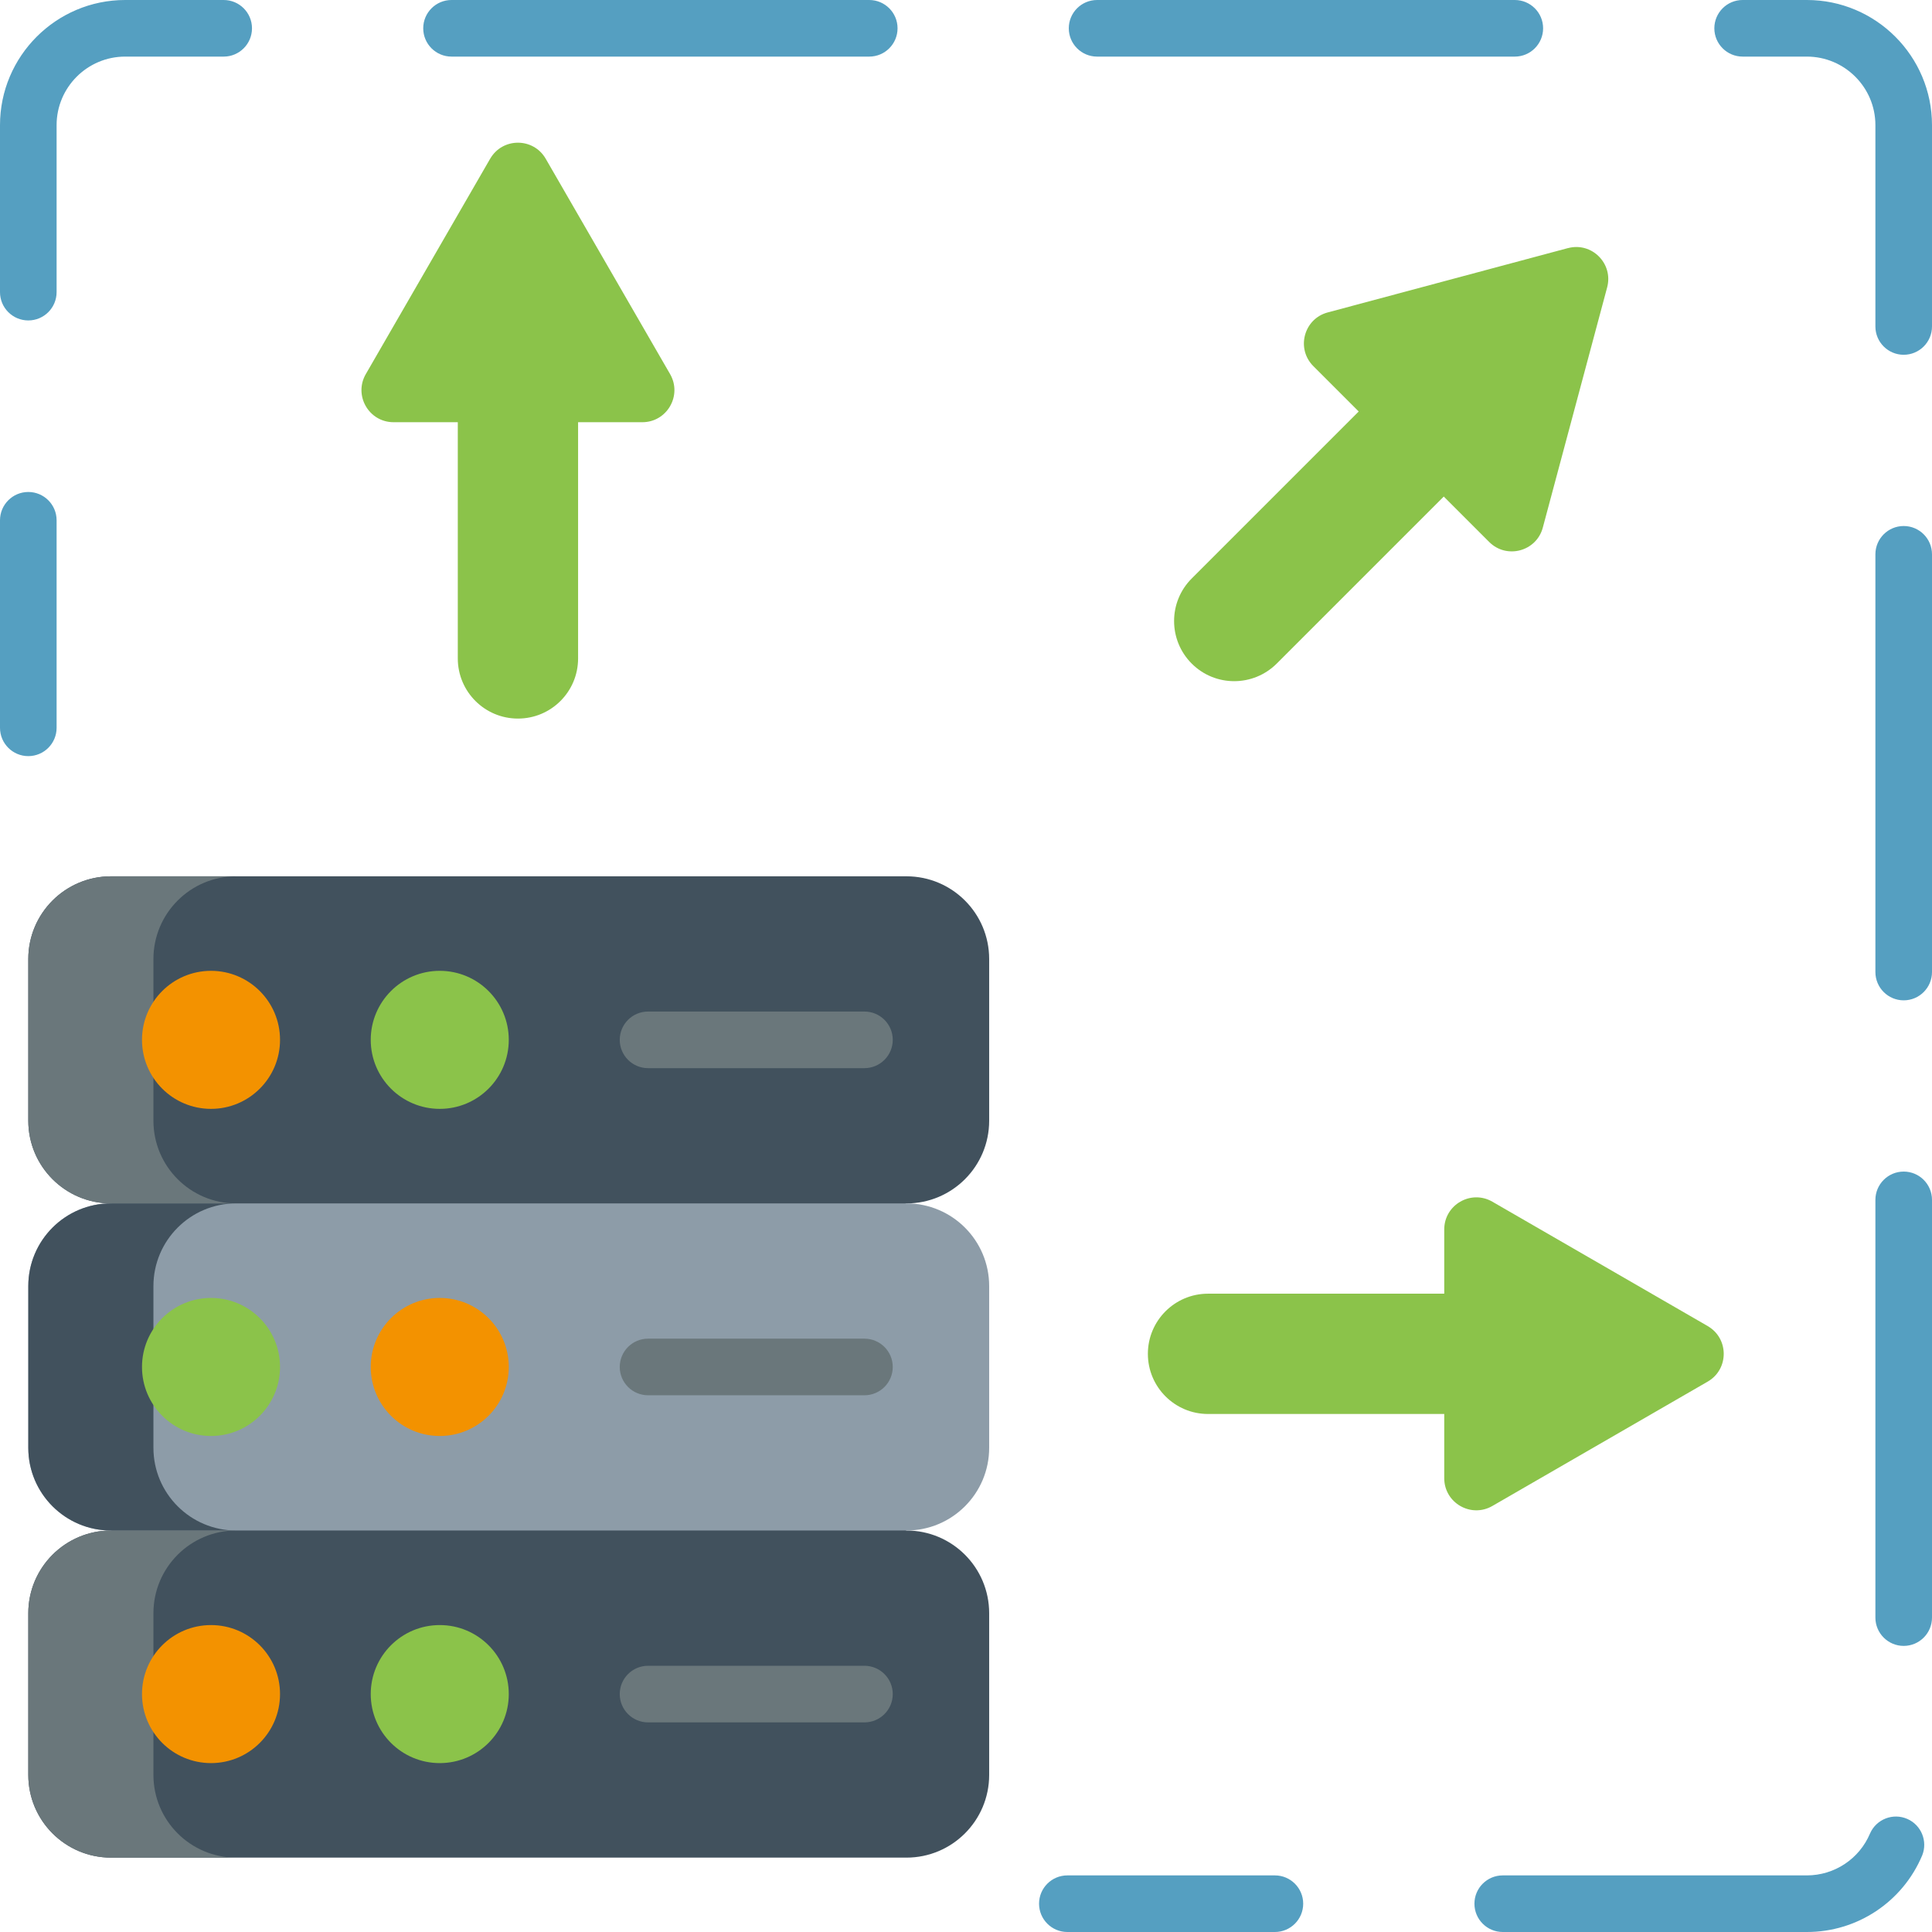 <?xml version="1.0" encoding="UTF-8"?>
<svg id="b" data-name="Ebene 2" xmlns="http://www.w3.org/2000/svg" viewBox="0 0 512 512">
  <g id="c" data-name="Ebene 1">
    <g>
      <path d="M240.22,492.29H29.42c-12.11,0-21.92-9.81-21.92-21.92v-42.85c0-12.11,9.81-21.92,21.92-21.92l105.4-43.34,105.4,43.34c12.11,0,21.92,9.81,21.92,21.92v42.85c0,12.11-9.82,21.92-21.92,21.92ZM240.22,318.92l-105.4,43.34-105.4-43.34c-12.11,0-21.92-9.81-21.92-21.92v-42.85c0-12.11,9.81-21.92,21.92-21.92h210.8c12.11,0,21.92,9.81,21.92,21.92v42.85c0,12.11-9.81,21.92-21.92,21.92Z" fill="#41515d" stroke-width="0"/>
      <path d="M62.58,318.92H29.42c-12.1,0-21.92-9.82-21.92-21.92v-42.85c0-12.1,9.82-21.92,21.92-21.92h33.16c-12.1,0-21.92,9.82-21.92,21.92v42.85c0,12.1,9.82,21.92,21.92,21.92Z" fill="#6a777b" stroke-width="0"/>
      <path d="M240.22,405.6H29.42c-12.11,0-21.92-9.81-21.92-21.92v-42.85c0-12.11,9.81-21.92,21.92-21.92h210.8c12.11,0,21.92,9.81,21.92,21.92v42.85c0,12.11-9.81,21.92-21.92,21.92Z" fill="#8d9ca8" stroke-width="0"/>
      <path d="M62.58,405.6H29.42c-12.1,0-21.92-9.82-21.92-21.92v-42.85c0-12.1,9.82-21.92,21.92-21.92h33.16c-12.1,0-21.92,9.82-21.92,21.92v42.85c0,12.1,9.82,21.92,21.92,21.92Z" fill="#41515d" stroke-width="0"/>
      <path d="M62.58,492.29H29.42c-12.1,0-21.92-9.82-21.92-21.92v-42.85c0-12.1,9.82-21.92,21.92-21.92h33.16c-12.1,0-21.92,9.82-21.92,21.92v42.85c0,12.1,9.82,21.92,21.92,21.92Z" fill="#6a777b" stroke-width="0"/>
      <circle cx="55.92" cy="275.57" r="18.29" fill="#f39200" stroke-width="0"/>
      <circle cx="116.54" cy="275.57" r="18.29" fill="#8bc34a" stroke-width="0"/>
      <circle cx="116.54" cy="362.26" r="18.29" fill="#f39200" stroke-width="0"/>
      <circle cx="55.92" cy="362.26" r="18.29" fill="#8bc34a" stroke-width="0"/>
      <circle cx="55.92" cy="448.95" r="18.29" fill="#f39200" stroke-width="0"/>
      <circle cx="116.54" cy="448.95" r="18.29" fill="#8bc34a" stroke-width="0"/>
      <path d="M229.09,369.76h-57.35c-4.14,0-7.5-3.36-7.5-7.5s3.36-7.5,7.5-7.5h57.35c4.14,0,7.5,3.36,7.5,7.5s-3.36,7.5-7.5,7.5ZM229.09,456.45h-57.35c-4.14,0-7.5-3.36-7.5-7.5s3.36-7.5,7.5-7.5h57.35c4.14,0,7.5,3.36,7.5,7.5s-3.36,7.5-7.5,7.5ZM229.09,283.07h-57.35c-4.14,0-7.5-3.36-7.5-7.5s3.36-7.5,7.5-7.5h57.35c4.14,0,7.5,3.36,7.5,7.5s-3.36,7.5-7.5,7.5Z" fill="#6a777b" stroke-width="0"/>
      <path d="M452.56,351.42l-57.07-32.96c-5.67-3.27-12.75.82-12.75,7.36v17.02h-62.6c-8.8,0-15.94,7.14-15.94,15.94s7.14,15.94,15.94,15.94h62.6v17.02c0,6.54,7.08,10.63,12.75,7.36l57.07-32.96c5.66-3.27,5.66-11.45,0-14.71h0ZM129.9,42.06l-32.96,57.08c-3.27,5.67.82,12.75,7.36,12.75h17.02v62.6c0,8.8,7.13,15.94,15.94,15.94s15.94-7.13,15.94-15.94v-62.6h17.02c6.54,0,10.63-7.08,7.36-12.75l-32.96-57.07c-3.27-5.67-11.45-5.67-14.72,0Z" fill="#8bc34a" stroke-width="0"/>
      <path d="M337.86,512h-55c-4.14,0-7.5-3.36-7.5-7.5s3.36-7.5,7.5-7.5h55c4.14,0,7.5,3.36,7.5,7.5s-3.36,7.5-7.5,7.5ZM478.83,512h-80.59c-4.14,0-7.5-3.36-7.5-7.5s3.36-7.5,7.5-7.5h80.59c7.32,0,13.92-4.38,16.75-11.12,1.67-3.79,6.1-5.51,9.89-3.84,3.7,1.63,5.44,5.91,3.93,9.66-5.17,12.31-17.22,20.32-30.58,20.3ZM504.5,436.18c-4.14,0-7.5-3.36-7.5-7.5v-110.7c0-4.14,3.36-7.5,7.5-7.5s7.5,3.36,7.5,7.5v110.7c0,4.14-3.36,7.5-7.5,7.5ZM504.5,265.1c-4.14,0-7.5-3.36-7.5-7.5h0v-110.7c0-4.14,3.36-7.5,7.5-7.5s7.5,3.36,7.5,7.5v110.7c0,4.14-3.36,7.5-7.5,7.5h0ZM504.5,94.02c-4.14,0-7.5-3.36-7.5-7.5h0v-53.35c0-10.02-8.15-18.17-18.17-18.17h-17.01c-4.14,0-7.5-3.36-7.5-7.5s3.36-7.5,7.5-7.5h17.01c18.29,0,33.17,14.88,33.17,33.17v53.35c0,4.14-3.36,7.5-7.5,7.5h0ZM7.5,84.92c-4.14,0-7.5-3.36-7.5-7.5h0v-44.25C0,14.88,14.88,0,33.17,0h26.11c4.14,0,7.5,3.36,7.5,7.5s-3.36,7.5-7.5,7.5h-26.11c-10.02,0-18.17,8.15-18.17,18.17v44.25c0,4.14-3.36,7.5-7.5,7.5h0ZM401.44,15h-110.7c-4.14,0-7.5-3.36-7.5-7.5s3.36-7.5,7.5-7.5h110.7c4.14,0,7.5,3.36,7.5,7.5s-3.36,7.5-7.5,7.5ZM230.36,15h-110.7c-4.14,0-7.5-3.36-7.5-7.5s3.36-7.5,7.5-7.5h110.7c4.14,0,7.5,3.36,7.5,7.5s-3.36,7.5-7.5,7.5ZM7.5,200.38C3.36,200.38,0,197.02,0,192.88v-55c0-4.14,3.36-7.5,7.5-7.5s7.5,3.36,7.5,7.5v55c0,4.14-3.36,7.5-7.5,7.5Z" fill="#559fc1" stroke-width="0"/>
      <path d="M415.51,65.75l-63.66,17.05c-6.32,1.69-8.43,9.59-3.81,14.22l12.03,12.03-44.26,44.26c-6.22,6.22-6.22,16.31,0,22.54s16.31,6.22,22.54,0l44.26-44.26,12.04,12.04c4.62,4.62,12.52,2.51,14.21-3.81l17.05-63.66c1.69-6.32-4.09-12.1-10.4-10.4h0Z" fill="#8bc34a" stroke-width="0"/>
    </g>
  </g>
</svg>
